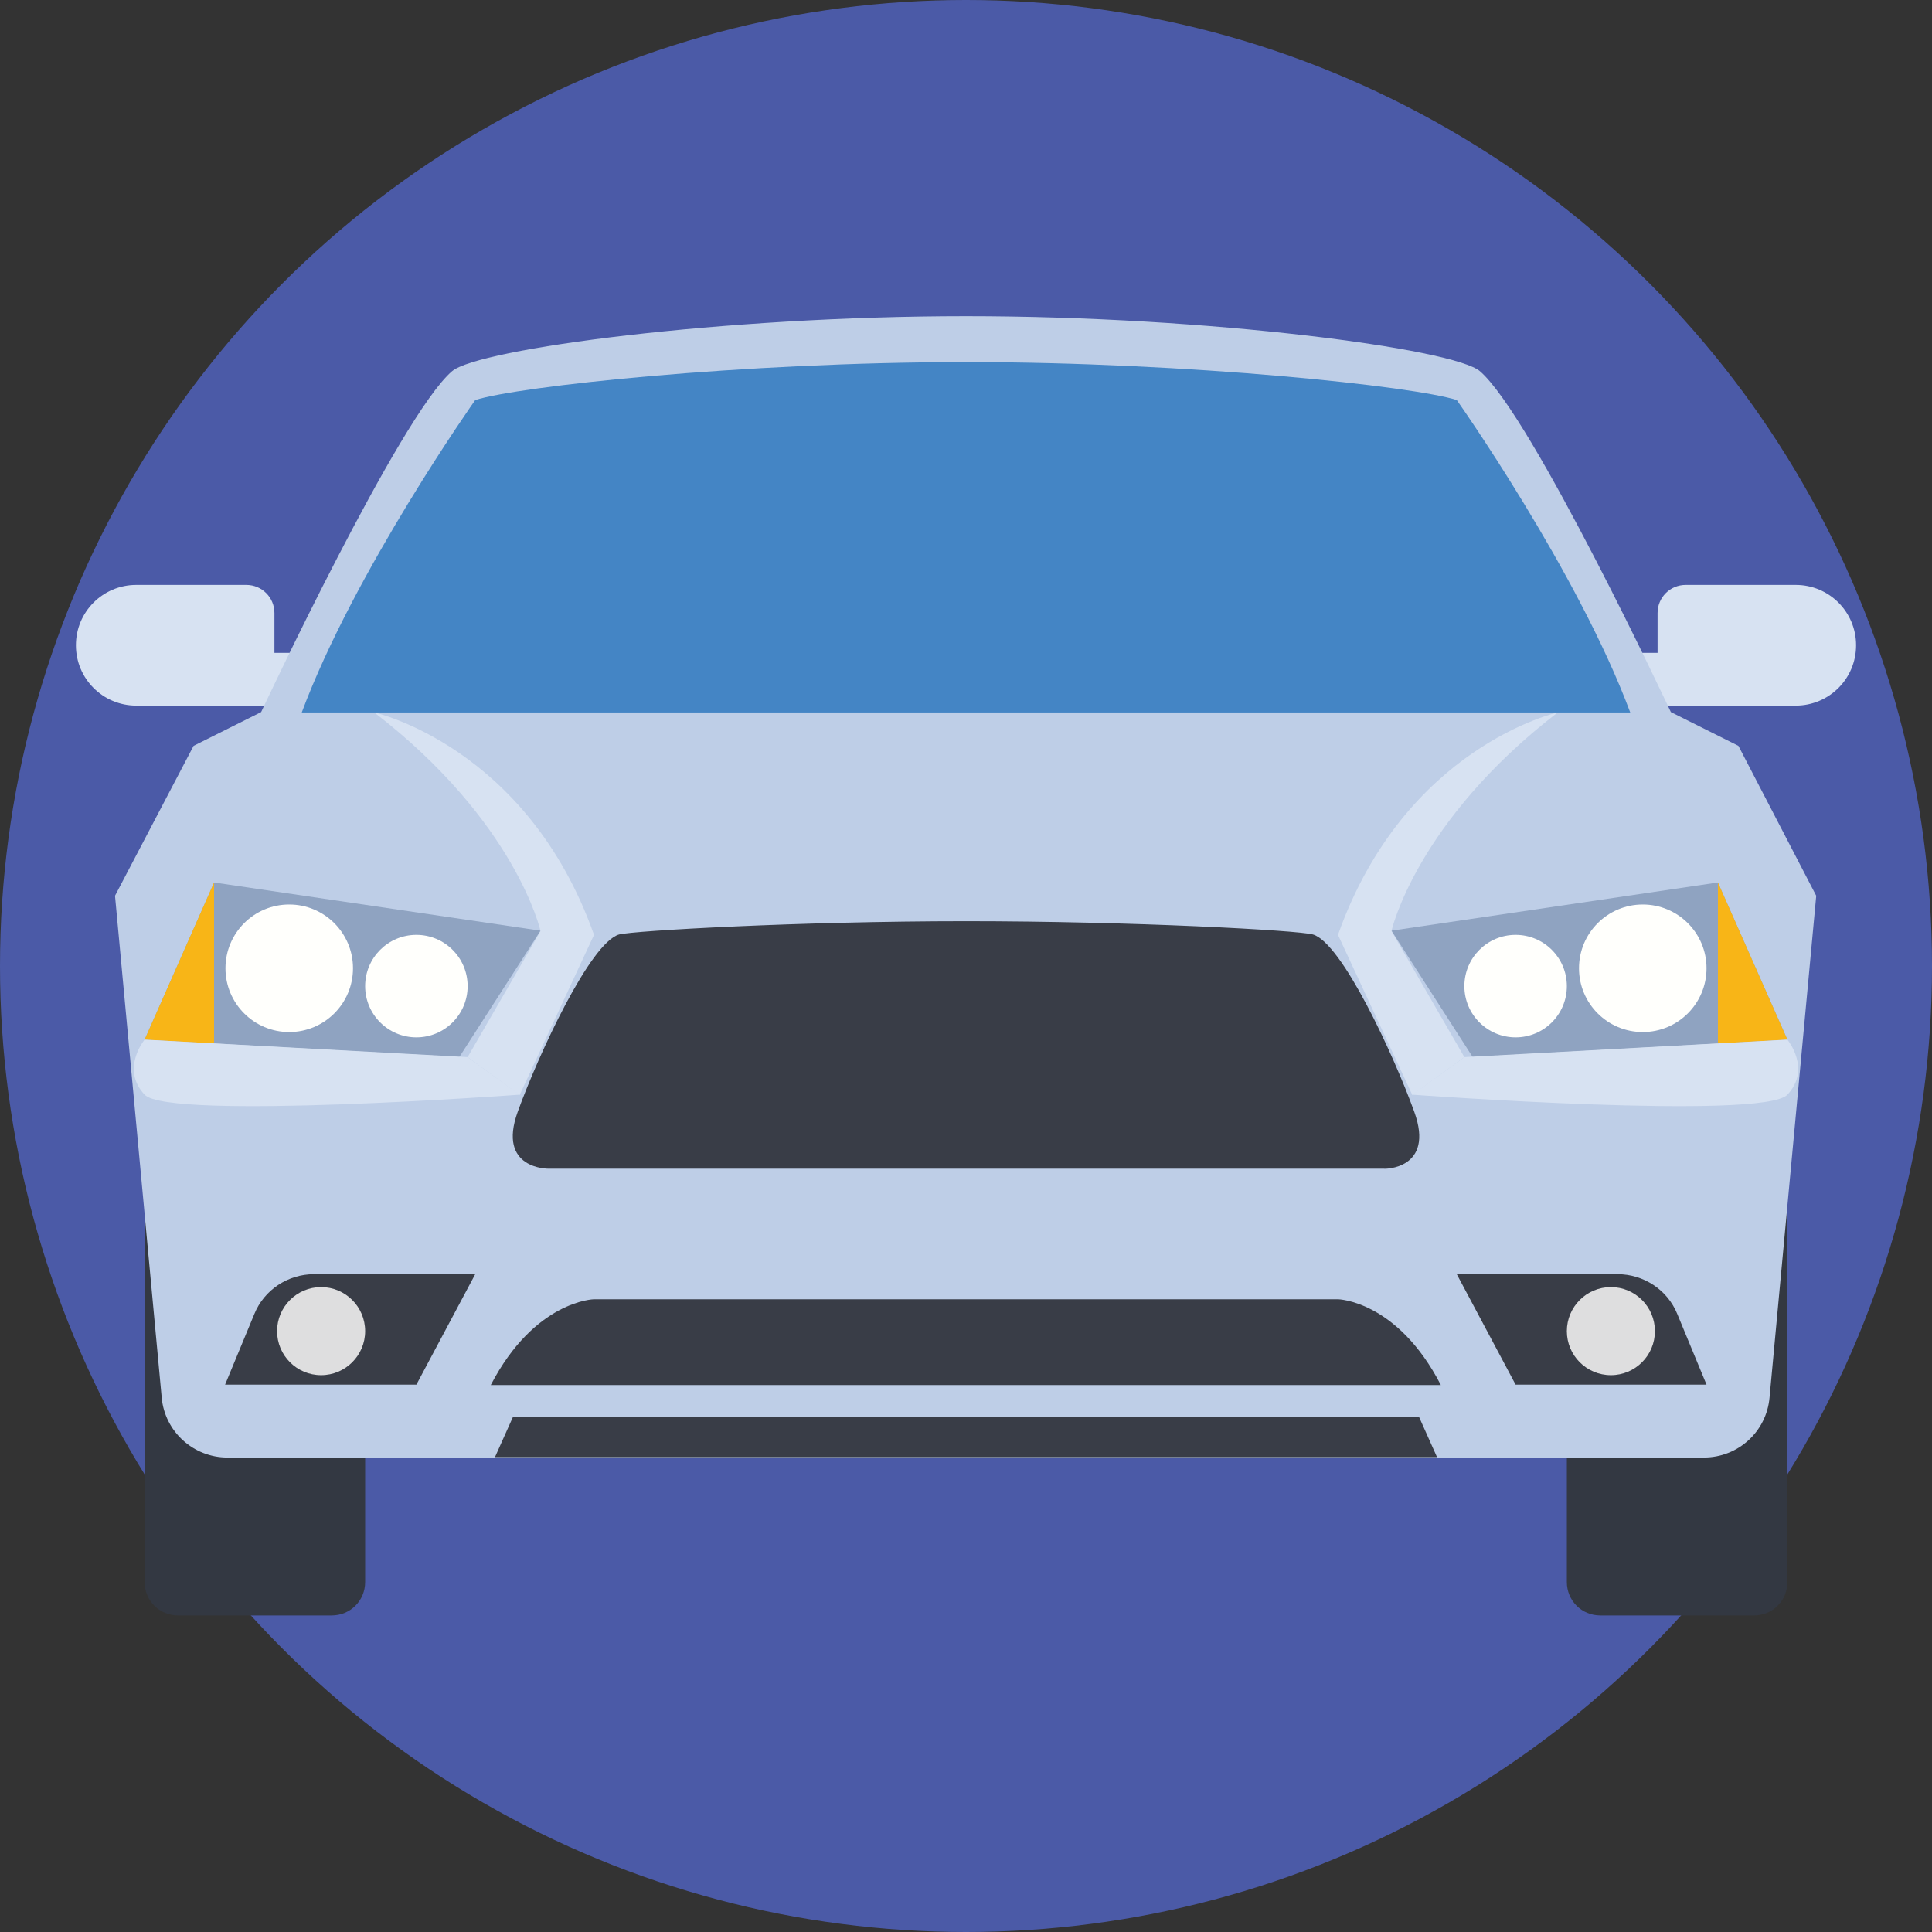 <!DOCTYPE svg PUBLIC "-//W3C//DTD SVG 1.1//EN" "http://www.w3.org/Graphics/SVG/1.1/DTD/svg11.dtd">
<!-- Uploaded to: SVG Repo, www.svgrepo.com, Transformed by: SVG Repo Mixer Tools -->
<svg height="64px" width="64px" version="1.1" id="Layer_1" xmlns="http://www.w3.org/2000/svg" xmlns:xlink="http://www.w3.org/1999/xlink" viewBox="0 0 509 509" xml:space="preserve" fill="#000000">
<rect x="0" y="0" width="509" height="509" fill="#333333" stroke="none"/>
<g id="SVGRepo_bgCarrier" stroke-width="0"/>
<g id="SVGRepo_tracerCarrier" stroke-linecap="round" stroke-linejoin="round"/>
<g id="SVGRepo_iconCarrier"> <circle style="fill:#4B5AA7;" cx="254.5" cy="254.5" r="254.5"/> <g> <path style="fill:#D7E2F2;" d="M72.3,172.1v-10.6c0-4.1-3.3-7.4-7.4-7.4h-29c-8.8,0-15.9,7.1-15.9,15.9s7.1,15.9,15.9,15.9h46.7 V172H72.3V172.1z"/> <path style="fill:#D7E2F2;" d="M436.7,172.1v-10.6c0-4.1,3.3-7.4,7.4-7.4h29c8.8,0,15.9,7.1,15.9,15.9s-7.1,15.9-15.9,15.9h-46.7 V172h10.3V172.1z"/> </g> <g> <path style="fill:#333842;" d="M38.1,318.9v97.9c0,4.9,3.9,8.8,8.8,8.8h40.5c4.9,0,8.8-3.9,8.8-8.8v-97.9H38.1z"/> <path style="fill:#333842;" d="M470.9,318.9v97.9c0,4.9-3.9,8.8-8.8,8.8h-40.5c-4.9,0-8.8-3.9-8.8-8.8v-97.9H470.9z"/> </g> <path style="fill:#BECEE7;" d="M458,196.5l-17.8-8.9c0,0-36.5-77.9-50.3-89.8c-6.9-5.9-71.1-14.5-135.4-14.5 c-64.2,0-128.5,8.6-135.4,14.5c-13.8,11.8-50.3,89.8-50.3,89.8L51,196.5L30.3,236l12.3,132.2c0.8,9,8.4,15.8,17.3,15.8h389 c9,0,16.5-6.8,17.3-15.8L478.5,236L458,196.5z"/> <polygon style="fill:#8FA3C1;" points="56.4,232.5 38.1,273.9 121,278.5 142.4,245.2 "/> <polygon style="fill:#F8B517;" points="56.4,232.5 56.4,274.9 38.1,273.9 "/> <g> <circle style="fill:#FFFFFC;" cx="76.2" cy="255.1" r="16.8"/> <circle style="fill:#FFFFFC;" cx="109.7" cy="259.8" r="13.5"/> </g> <path style="fill:#393D47;" d="M125.2,335.7l-15.5,29.1H59.3l7.7-18.6c2.6-6.4,8.9-10.5,15.7-10.5H125.2z"/> <circle style="fill:#DEDEDF;" cx="84.6" cy="350.7" r="11.6"/> <g> <path style="fill:#D7E2F2;" d="M98.6,187.7c0,0,40.3,8.9,57.9,58.6l-19.6,42.2l-13.7-10l19.2-33.2 C142.4,245.2,135.9,216.4,98.6,187.7z"/> <path style="fill:#D7E2F2;" d="M136.9,288.4c0,0-92.5,6.8-98.8,0c-6.4-6.8,0-14.5,0-14.5l85.1,4.6L136.9,288.4z"/> </g> <polygon style="fill:#8FA3C1;" points="452.6,232.5 470.9,273.9 388,278.5 366.6,245.2 "/> <polygon style="fill:#F8B517;" points="452.6,232.5 452.6,274.9 470.9,273.9 "/> <g> <circle style="fill:#FFFFFC;" cx="432.8" cy="255.1" r="16.8"/> <circle style="fill:#FFFFFC;" cx="399.3" cy="259.8" r="13.5"/> </g> <path style="fill:#393D47;" d="M383.8,335.7l15.5,29.1h50.3l-7.7-18.6c-2.6-6.4-8.9-10.5-15.7-10.5H383.8z"/> <circle style="fill:#DEDEDF;" cx="424.4" cy="350.7" r="11.6"/> <path style="fill:#D7E2F2;" d="M410.4,187.7c0,0-40.3,8.9-57.9,58.6l19.6,42.2l13.7-10l-19.2-33.2 C366.6,245.2,373.1,216.4,410.4,187.7z"/> <g> <path style="fill:#393D47;" d="M372.6,292.9c-5.5-15.2-19.1-44.5-26.7-46.7c-3.8-1.1-47.6-3.5-91.4-3.5s-87.6,2.5-91.4,3.5 c-7.6,2.2-21.2,31.5-26.7,46.7c-5.5,15.2,8.1,15,8.1,15h220.1C364.6,308,378.1,308.1,372.6,292.9z"/> <path style="fill:#393D47;" d="M352.5,342.3h-196c0,0-15.6,0.3-27.2,22.6h250.3C368.1,342.6,352.5,342.3,352.5,342.3z"/> <polygon style="fill:#393D47;" points="373.9,373.4 135.1,373.4 130.4,383.9 378.6,383.9 "/> </g> <path style="fill:#4485C5;" d="M383.8,105.4c-11.1-3.6-70.2-10-129.3-10s-118.2,6.4-129.3,10c0,0-31.8,45-45.7,82.3h350 C415.6,150.4,383.8,105.4,383.8,105.4z"/> <path style="fill:#D7E2F2;" d="M372.1,288.4c0,0,92.5,6.8,98.8,0c6.4-6.8,0-14.5,0-14.5l-85.1,4.6L372.1,288.4z"/> </g>
</svg>